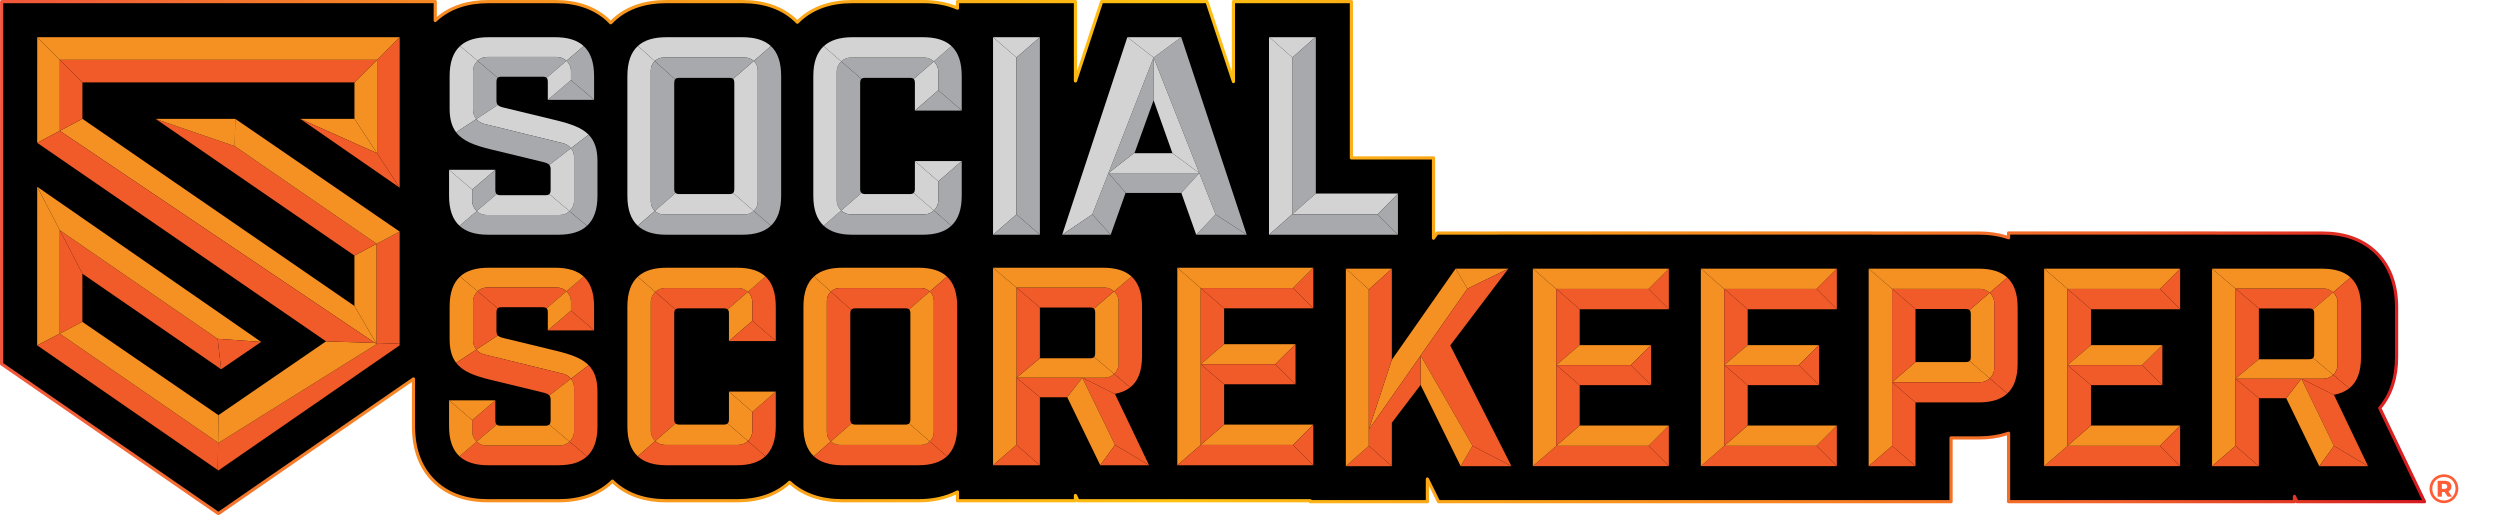 <?xml version="1.0" encoding="UTF-8"?>
<svg id="Layer_1" xmlns="http://www.w3.org/2000/svg" xmlns:xlink="http://www.w3.org/1999/xlink" version="1.1" viewBox="0 0 1031.817 212.635">
  <!-- Generator: Adobe Illustrator 30.0.0, SVG Export Plug-In . SVG Version: 2.1.1 Build 123)  -->
  <defs>
    <style>
      .st0 {
        fill: none;
      }

      .st1 {
        fill: #f15a29;
      }

      .st2 {
        fill: url(#New_Gradient_Swatch);
      }

      .st3 {
        fill: #f59122;
      }

      .st4 {
        fill: #ff5d36;
      }

      .st5 {
        fill: #d3d3d3;
      }

      .st6 {
        fill: #1e4040;
      }

      .st7 {
        fill: #a7a9ac;
      }
    </style>
    <linearGradient id="New_Gradient_Swatch" data-name="New Gradient Swatch" x1="0" y1="106.317" x2="1001.32" y2="106.317" gradientUnits="userSpaceOnUse">
      <stop offset="0" stop-color="#f1563c"/>
      <stop offset=".104" stop-color="#f4762c"/>
      <stop offset=".201" stop-color="#f78f21"/>
      <stop offset=".261" stop-color="#f8981d"/>
      <stop offset=".485" stop-color="#fec111"/>
      <stop offset=".873" stop-color="#f1612b"/>
      <stop offset="1" stop-color="#d71920"/>
    </linearGradient>
  </defs>
  <g>
    <g>
      <path d="M982.177,168.418c3.674-4.263,6.96-10.922,6.96-21.099v-20.38c0-9.937-3.066-17.774-9.113-23.292-5.42-4.947-12.699-7.455-21.634-7.455h-43.912v-.018h-85.484v1.956c-3.662-1.289-7.779-1.94-12.329-1.94h-43.873v-.016h-154.817v.016h-24.854l-1.478,2.113v-33.127h-33.888V.66h-48.685v32.991L498.141.66h-43.477l-10.8,32.74V.66h-48.685v2.692c-4.109-1.785-8.853-2.692-14.202-2.692h-29.113c-9.062,0-16.424,2.567-21.884,7.628-.307.284-.601.579-.892.875-.3-.307-.604-.612-.921-.906-5.421-5.041-12.768-7.597-21.836-7.597h-31.326c-8.918,0-16.187,2.499-21.604,7.428-.464.422-.904.863-1.333,1.312-.389-.407-.788-.807-1.206-1.192-5.428-5.008-12.742-7.548-21.738-7.548h-27.483c-8.961,0-16.255,2.522-21.679,7.495-.113.103-.217.213-.328.318l.001-7.813H.682l-.023,149.555,80.891,55.836,8.592,5.924,80.518-55.578v19.526c0,9.848,3.039,17.646,9.032,23.177,5.443,5.023,12.749,7.57,21.715,7.57h29.113c8.932,0,16.218-2.529,21.656-7.517.201-.184.39-.378.584-.567.151.147.296.299.451.444,5.449,5.069,12.781,7.64,21.793,7.64h29.113c9.003,0,16.329-2.566,21.776-7.625,5.448,5.059,12.774,7.625,21.776,7.625h31.326c6.221,0,11.637-1.215,16.182-3.621v3.621h48.685v-2.172l1.054,2.172h95.869v.391h48.335v-9.351l4.611,9.351h53.985l-.008-.016h108.86v.016h48.685v-26.319h11.409c4.549,0,8.667-.651,12.329-1.94v28.243h69.303v.018h48.685v-2.173l1.054,2.173h52.625l-18.483-38.645Z"/>
      <path class="st2" d="M90.143,212.635c-.131,0-.262-.039-.374-.117l-8.592-5.924L.285,150.758c-.179-.123-.285-.326-.285-.543L.023.66C.023.295.318,0,.682,0h178.954c.175,0,.343.069.467.193.123.123.193.291.193.466l-.001,6.322C185.755,2.348,192.93,0,201.642,0h27.483C238.291,0,245.756,2.598,251.31,7.723c.259.239.511.483.758.731.312-.315.603-.593.89-.855C258.5,2.557,265.918,0,275.005,0h31.327C315.572,0,323.07,2.615,328.617,7.774c.16.149.317.301.473.454.145-.143.292-.284.442-.423C335.118,2.626,342.632,0,351.864,0h29.113c5.011,0,9.562.795,13.543,2.365V.66C394.52.295,394.815,0,395.18,0h48.685c.364,0,.66.295.66.66v28.634L454.038.453c.089-.271.342-.453.626-.453h43.477c.284,0,.537.182.626.452l9.644,29.109V.66C508.411.295,508.706,0,509.07,0h48.685c.364,0,.66.295.66.66v63.855h33.227c.364,0,.66.295.66.66v31.034l.278-.397c.123-.176.325-.281.54-.281h24.714c.045-.01.092-.016.14-.016h154.817c.049,0,.097.005.144.016h43.729c4.241,0,8.161.566,11.669,1.683v-1.039c0-.364.295-.66.66-.66h85.484c.052,0,.103.006.152.018h43.76c9.105,0,16.534,2.566,22.08,7.627,6.189,5.648,9.328,13.649,9.328,23.78v20.379c0,8.628-2.301,15.759-6.84,21.2l18.299,38.26c.098.205.084.445-.037.636-.121.192-.332.308-.558.308h-52.625c-.21,0-.404-.099-.527-.263-.121.16-.311.263-.527.263h-48.685c-.052,0-.103-.006-.152-.018h-69.151c-.364,0-.66-.295-.66-.66v-27.326c-3.508,1.117-7.428,1.683-11.669,1.683h-10.749v25.659c0,.364-.295.66-.66.66h-48.685c-.049,0-.097-.005-.144-.016h-108.57c-.045.01-.091.016-.139.016h-53.985c-.252,0-.48-.143-.592-.368l-3.359-6.813v6.521c0,.364-.295.66-.66.66h-48.335c-.269,0-.499-.16-.603-.391h-95.266c-.21,0-.404-.099-.527-.263-.121.16-.312.263-.527.263h-48.685c-.364,0-.66-.295-.66-.66v-2.549c-4.433,2.13-9.648,3.208-15.523,3.208h-31.326c-8.93,0-16.252-2.487-21.776-7.394-5.524,4.907-12.846,7.394-21.776,7.394h-29.114c-9.184,0-16.668-2.63-22.242-7.817l-.002-.002c-.045.043-.09.086-.136.128-5.564,5.104-13.001,7.691-22.103,7.691h-29.113c-9.138,0-16.594-2.606-22.163-7.745-6.134-5.661-9.245-13.622-9.245-23.662v-18.269l-79.483,54.863c-.113.078-.244.117-.375.117ZM1.319,149.869l88.824,61.305,80.143-55.319c.202-.14.465-.155.682-.041.217.114.353.339.353.584v19.526c0,9.657,2.968,17.291,8.82,22.692,5.317,4.907,12.473,7.395,21.268,7.395h29.113c8.762,0,15.898-2.471,21.21-7.343.129-.119.254-.243.379-.366l.191-.188c.256-.249.664-.249.92.001l.178.176c.085.086.171.173.261.256,5.323,4.953,12.504,7.464,21.344,7.464h29.114c8.83,0,16.005-2.506,21.327-7.449.254-.235.644-.235.898,0,5.322,4.943,12.498,7.449,21.327,7.449h31.326c6.09,0,11.431-1.192,15.873-3.544.205-.108.451-.102.649.018.198.119.319.334.319.565v2.961h47.365v-1.512c0-.308.212-.574.512-.643.301-.069.607.078.742.355l.874,1.8h95.456c.269,0,.499.16.603.391h47.073v-8.692c0-.307.211-.573.51-.643.303-.07.606.076.742.351l4.429,8.983h53.429c.044-.01.091-.016.138-.016h108.86c.049,0,.097.005.144.016h47.882v-25.659c0-.364.295-.66.66-.66h11.409c4.449,0,8.523-.64,12.109-1.903.204-.07.426-.04.601.084.175.124.278.325.278.539v27.584h68.643c.052,0,.103.006.152.018h47.873v-1.513c0-.308.212-.574.512-.643.3-.068.607.079.742.355l.874,1.801h51.165l-18.031-37.701c-.113-.236-.076-.517.095-.715,4.512-5.236,6.8-12.19,6.8-20.669v-20.379c0-9.744-2.994-17.417-8.898-22.805-5.294-4.832-12.424-7.283-21.19-7.283h-43.912c-.052,0-.103-.006-.151-.018h-84.673v1.296c0,.214-.103.415-.278.539-.175.124-.397.156-.601.084-3.586-1.263-7.661-1.903-12.109-1.903h-43.873c-.049,0-.097-.005-.143-.016h-154.534c-.045.01-.092.016-.14.016h-24.51l-1.281,1.831c-.164.236-.463.337-.739.251-.275-.086-.461-.341-.461-.629v-32.468h-33.227c-.364,0-.66-.295-.66-.66V1.319h-47.366v32.331c0,.324-.235.6-.555.651-.32.05-.629-.137-.731-.444l-10.78-32.539h-42.523l-10.65,32.287c-.102.308-.411.498-.731.445-.32-.051-.555-.327-.555-.651V1.319h-47.365v2.033c0,.222-.112.43-.298.552-.185.123-.421.143-.625.053-4.028-1.75-8.718-2.638-13.94-2.638h-29.113c-8.89,0-16.102,2.507-21.435,7.453-.299.277-.586.565-.87.854-.124.126-.293.197-.47.197h-.001c-.178-.001-.347-.072-.471-.199-.292-.299-.589-.596-.898-.883-5.295-4.924-12.491-7.421-21.387-7.421h-31.327c-8.748,0-15.868,2.441-21.16,7.256-.452.412-.882.842-1.3,1.28-.249.261-.706.261-.955-.001-.379-.398-.769-.787-1.175-1.162-5.303-4.892-12.466-7.373-21.291-7.373h-27.483c-8.791,0-15.935,2.463-21.233,7.321l-.319.31c-.191.182-.472.231-.715.128-.242-.104-.399-.343-.399-.606l.001-7.153H1.342l-.022,148.549Z"/>
    </g>
    <g>
      <g>
        <polygon class="st3" points="24.686 54 154.746 141.545 155.18 141.559 146.279 126.282 146.279 126.282 34.013 49.047 24.686 53.998 24.686 54"/>
        <polygon class="st1" points="24.686 53.998 34.013 49.047 34.013 49.047 34.016 34.018 34.016 34.018 24.686 24.688 24.686 53.998"/>
        <polygon class="st3" points="146.291 49.047 123.889 49.047 123.889 49.047 155.609 63.238 146.291 49.047"/>
        <polygon class="st3" points="155.447 141.568 155.447 100.617 155.447 100.617 146.282 105.476 146.282 105.476 146.279 126.282 155.18 141.559 155.447 141.568"/>
        <polygon class="st1" points="123.889 49.047 164.948 77.461 164.948 77.461 155.609 63.238 123.889 49.047"/>
        <polygon class="st3" points="155.625 63.245 155.625 24.688 146.293 34.018 146.291 49.047 146.291 49.047 155.609 63.238 155.625 63.245"/>
        <polygon class="st1" points="155.625 24.684 24.686 24.684 24.686 24.688 34.016 34.018 34.016 34.018 34.016 34.012 146.119 34.012 146.119 34.018 146.293 34.018 146.293 34.018 155.625 24.688 155.625 24.684"/>
        <polygon class="st1" points="155.447 142.016 155.447 141.568 155.18 141.559 155.447 142.016"/>
        <polygon class="st1" points="154.746 141.545 155.447 142.016 155.18 141.559 154.746 141.545"/>
        <polygon class="st1" points="155.447 100.617 155.447 141.568 164.939 141.882 164.946 95.58 164.946 95.58 155.447 100.617 155.447 100.617"/>
        <polygon class="st1" points="96.898 60.336 64.285 49.123 146.282 105.476 155.447 100.617 96.898 60.336"/>
        <polygon class="st3" points="97.082 49.047 97.082 49.047 64.175 49.047 64.285 49.123 96.898 60.336 97.082 49.047"/>
        <polygon class="st3" points="155.447 100.617 164.946 95.58 97.082 49.047 96.898 60.336 155.447 100.617"/>
        <polygon class="st1" points="24.686 95.044 34.003 112.975 91.264 152.401 91.264 152.401 89.825 139.84 24.686 95.044"/>
        <polygon class="st3" points="89.825 139.84 107.782 141.117 15.348 77.073 24.686 95.044 89.825 139.84"/>
        <polygon class="st3" points="24.686 95.044 24.686 95.044 15.348 77.073 15.348 77.073 15.338 142.533 24.669 137.692 24.686 95.044"/>
        <polygon class="st1" points="155.625 63.245 155.609 63.238 164.948 77.461 164.958 15.357 155.625 24.688 155.625 63.245"/>
        <polygon class="st1" points="155.447 141.568 155.447 142.016 90.148 182.791 90.015 182.699 89.882 193.988 90.138 194.165 164.938 142.534 164.939 141.882 155.447 141.568"/>
        <polygon class="st1" points="24.686 95.044 24.669 137.692 34 132.85 34.003 112.975 34.003 112.975 24.686 95.044 24.686 95.044"/>
        <polygon class="st1" points="24.669 137.692 24.669 137.692 15.338 142.533 15.338 142.533 89.882 193.988 90.015 182.699 24.669 137.692"/>
        <polygon class="st1" points="91.264 152.401 107.782 141.117 107.782 141.117 89.825 139.84 91.264 152.401"/>
        <polygon class="st3" points="24.686 24.688 24.685 24.686 15.357 15.357 15.357 15.357 15.35 58.954 24.686 53.998 24.686 24.688"/>
        <polygon class="st3" points="24.686 24.688 24.686 24.684 155.625 24.684 155.625 24.688 164.958 15.357 164.958 15.357 15.357 15.357 24.685 24.686 24.686 24.688"/>
        <polygon class="st3" points="24.669 137.692 90.015 182.699 90.148 171.336 90.138 171.342 34 132.85 34 132.85 24.669 137.692 24.669 137.692"/>
        <polygon class="st3" points="90.148 182.791 155.447 142.016 154.746 141.545 134.569 140.877 134.569 140.877 90.148 171.336 90.015 182.699 90.148 182.791"/>
        <polygon class="st1" points="24.686 54 24.686 53.998 15.35 58.954 15.35 58.954 134.569 140.877 154.746 141.545 24.686 54"/>
      </g>
      <g>
        <path class="st5" d="M268.601,83.216V29.018c0-1.499.628-2.849,1.633-3.809l-6.955-6.243c-2.902,2.64-4.343,6.752-4.343,12.463v49.376c0,5.607,1.418,9.703,4.275,12.362l7.051-6.116c-1.02-.962-1.66-2.322-1.66-3.835Z"/>
        <path class="st5" d="M273.876,23.743h33.587c1.401,0,2.67.55,3.615,1.44l7.097-6.157c-2.649-2.463-6.562-3.668-11.842-3.668h-31.326c-5.18,0-9.066,1.187-11.727,3.607l6.955,6.243c.947-.906,2.228-1.465,3.642-1.465Z"/>
        <path class="st7" d="M322.402,80.805V31.429c0-5.666-1.386-9.759-4.229-12.402l-7.097,6.157c1.02.962,1.66,2.322,1.66,3.835v54.198c0,1.513-.64,2.873-1.66,3.835l7.073,6.136c2.858-2.658,4.253-6.76,4.253-12.382Z"/>
        <path class="st7" d="M307.462,88.491h-33.587c-1.401,0-2.67-.55-3.615-1.44l-7.051,6.116c2.662,2.477,6.572,3.709,11.795,3.709h31.326c5.265,0,9.169-1.226,11.818-3.689l-7.073-6.136c-.945.891-2.214,1.44-3.615,1.44Z"/>
        <path class="st7" d="M278.266,77.894v-43.554c0-.748.116-1.251.366-1.593l-8.399-7.539c-1.004.96-1.633,2.31-1.633,3.809v54.198c0,1.513.64,2.873,1.66,3.835l8.541-7.409c-.375-.347-.536-.905-.536-1.748Z"/>
        <path class="st5" d="M303.071,34.34v43.554c0,.859-.137,1.421-.514,1.766l8.52,7.391c1.02-.962,1.66-2.322,1.66-3.835V29.018c0-1.513-.64-2.873-1.66-3.835l-8.494,7.369c.36.331.489.887.489,1.789Z"/>
        <path class="st5" d="M300.858,80.106h-20.379c-.788,0-1.326-.14-1.677-.465l-8.541,7.409c.944.891,2.214,1.44,3.615,1.44h33.587c1.401,0,2.67-.55,3.615-1.44l-8.52-7.391c-.339.31-.872.446-1.698.446Z"/>
        <path class="st7" d="M273.876,23.743c-1.414,0-2.695.56-3.642,1.465l8.399,7.539c.334-.457.915-.62,1.847-.62h20.379c.846,0,1.386.114,1.724.424l8.494-7.369c-.944-.891-2.214-1.44-3.615-1.44h-33.587Z"/>
      </g>
      <g>
        <path class="st3" d="M346.541,118.883h33.587c1.401,0,2.67.55,3.615,1.44l7.097-6.157c-2.649-2.463-6.562-3.668-11.842-3.668h-31.326c-5.18,0-9.066,1.187-11.727,3.607l6.955,6.243c.947-.906,2.228-1.465,3.642-1.465Z"/>
        <path class="st3" d="M341.267,178.356v-54.198c0-1.499.628-2.849,1.633-3.809l-6.955-6.243c-2.902,2.64-4.343,6.752-4.343,12.463v49.376c0,5.607,1.418,9.703,4.275,12.362l7.051-6.116c-1.02-.962-1.66-2.322-1.66-3.835Z"/>
        <path class="st1" d="M395.068,175.945v-49.376c0-5.666-1.386-9.759-4.229-12.402l-7.097,6.157c1.02.962,1.66,2.322,1.66,3.835v54.198c0,1.513-.64,2.873-1.66,3.835l7.073,6.136c2.858-2.658,4.253-6.76,4.253-12.382Z"/>
        <path class="st1" d="M380.128,183.631h-33.587c-1.401,0-2.67-.55-3.615-1.44l-7.051,6.116c2.662,2.477,6.572,3.709,11.795,3.709h31.326c5.265,0,9.169-1.226,11.818-3.689l-7.073-6.136c-.945.891-2.214,1.44-3.615,1.44Z"/>
        <path class="st1" d="M350.932,173.034v-43.554c0-.748.116-1.251.366-1.593l-8.399-7.539c-1.004.96-1.633,2.31-1.633,3.809v54.198c0,1.513.64,2.873,1.66,3.835l8.541-7.409c-.375-.347-.536-.905-.536-1.748Z"/>
        <path class="st1" d="M346.541,118.883c-1.414,0-2.695.56-3.642,1.465l8.399,7.539c.334-.457.915-.62,1.847-.62h20.379c.846,0,1.386.114,1.724.424l8.494-7.369c-.944-.891-2.214-1.44-3.615-1.44h-33.587Z"/>
        <path class="st3" d="M373.524,175.246h-20.379c-.788,0-1.326-.14-1.677-.465l-8.541,7.409c.944.891,2.214,1.44,3.615,1.44h33.587c1.401,0,2.67-.55,3.615-1.44l-8.52-7.391c-.339.31-.872.446-1.698.446Z"/>
        <path class="st3" d="M375.737,129.48v43.554c0,.859-.137,1.421-.514,1.766l8.52,7.391c1.02-.962,1.66-2.322,1.66-3.835v-54.198c0-1.513-.64-2.873-1.66-3.835l-8.494,7.369c.36.331.489.887.489,1.789Z"/>
      </g>
      <g>
        <polygon class="st5" points="377.601 66.481 387.266 74.866 396.932 66.481 396.932 66.481 377.601 66.481"/>
        <path class="st7" d="M345.343,29.613v53.007c0,1.683.713,3.197,1.848,4.268l8.353-7.246c-.375-.347-.535-.905-.535-1.748v-43.554c0-.884.151-1.438.509-1.772l-8.327-7.223c-1.135,1.071-1.848,2.584-1.848,4.268Z"/>
        <path class="st5" d="M387.266,29.613c0-1.683-.713-3.197-1.848-4.268l-8.327,7.223c.358.334.509.888.509,1.771v11.296l9.666-8.394v-7.628Z"/>
        <polygon class="st7" points="377.601 45.636 377.601 45.636 396.932 45.636 396.932 45.636 387.266 37.242 377.601 45.636"/>
        <path class="st5" d="M351.214,88.491h30.182c1.559,0,2.972-.612,4.023-1.603l-8.353-7.246c-.351.324-.89.465-1.677.465h-18.167c-.788,0-1.326-.14-1.677-.464l-8.353,7.246c1.051.991,2.464,1.603,4.023,1.603Z"/>
        <path class="st5" d="M387.266,82.62v-7.754l-9.666-8.385h0v11.412c0,.843-.16,1.401-.536,1.748l8.353,7.246c1.135-1.071,1.848-2.584,1.848-4.268Z"/>
        <path class="st7" d="M381.396,23.743h-30.182c-1.559,0-2.972.612-4.023,1.603l8.327,7.223c.35-.326.898-.441,1.703-.441h18.167c.806,0,1.354.116,1.704.442l8.327-7.223c-1.051-.991-2.464-1.603-4.023-1.603Z"/>
        <path class="st7" d="M387.266,29.613v7.628l9.666,8.394v-14.207c0-5.671-1.389-9.767-4.22-12.409l-7.293,6.327c1.135,1.071,1.848,2.584,1.848,4.268Z"/>
        <path class="st7" d="M387.266,82.62c0,1.683-.713,3.197-1.848,4.268l7.238,6.279c2.858-2.659,4.275-6.755,4.275-12.362v-14.323l-9.666,8.385v7.754Z"/>
        <path class="st7" d="M381.396,88.491h-30.182c-1.559,0-2.972-.612-4.023-1.603l-7.238,6.279c2.662,2.477,6.572,3.708,11.796,3.708h29.113c5.223,0,9.133-1.232,11.795-3.709l-7.238-6.279c-1.051.991-2.464,1.603-4.023,1.603Z"/>
        <path class="st5" d="M351.214,23.743h30.182c1.559,0,2.972.612,4.023,1.603l7.293-6.327c-2.634-2.458-6.515-3.661-11.734-3.661h-29.113c-5.258,0-9.214,1.219-11.905,3.714l7.232,6.273c1.051-.991,2.464-1.603,4.023-1.603Z"/>
        <path class="st5" d="M345.343,82.62V29.613c0-1.683.713-3.197,1.848-4.268l-7.232-6.273c-2.852,2.645-4.282,6.724-4.282,12.356v49.376c0,5.607,1.417,9.703,4.275,12.362l7.238-6.279c-1.135-1.071-1.848-2.584-1.848-4.268Z"/>
      </g>
      <g>
        <path class="st1" d="M268.601,124.753v53.007c0,1.683.713,3.197,1.848,4.268l8.353-7.246c-.375-.347-.535-.905-.535-1.748v-43.554c0-.884.151-1.438.509-1.772l-8.327-7.223c-1.135,1.071-1.848,2.584-1.848,4.268Z"/>
        <path class="st1" d="M304.653,118.883h-30.182c-1.559,0-2.972.612-4.023,1.603l8.327,7.223c.35-.326.898-.441,1.703-.441h18.167c.806,0,1.354.116,1.704.442l8.327-7.223c-1.051-.991-2.464-1.603-4.023-1.603Z"/>
        <path class="st3" d="M310.524,124.753c0-1.683-.713-3.197-1.848-4.268l-8.327,7.223c.358.334.509.888.509,1.771v11.296l9.666-8.394v-7.628Z"/>
        <path class="st3" d="M310.524,177.76v-7.754l-9.666-8.385h0v11.412c0,.843-.16,1.401-.536,1.748l8.353,7.246c1.135-1.071,1.848-2.584,1.848-4.268Z"/>
        <polygon class="st1" points="300.858 140.776 300.858 140.776 320.19 140.776 320.19 140.776 310.524 132.382 300.858 140.776"/>
        <path class="st3" d="M274.471,183.631h30.182c1.559,0,2.972-.612,4.023-1.603l-8.353-7.246c-.351.324-.89.465-1.677.465h-18.167c-.788,0-1.326-.14-1.677-.464l-8.353,7.246c1.051.991,2.464,1.603,4.023,1.603Z"/>
        <path class="st3" d="M268.601,177.76v-53.007c0-1.683.713-3.197,1.848-4.268l-7.232-6.273c-2.852,2.645-4.282,6.724-4.282,12.356v49.376c0,5.607,1.417,9.703,4.275,12.362l7.238-6.279c-1.135-1.071-1.848-2.584-1.848-4.268Z"/>
        <path class="st1" d="M310.524,177.76c0,1.683-.713,3.197-1.848,4.268l7.238,6.279c2.858-2.659,4.275-6.755,4.275-12.362v-14.323l-9.666,8.385v7.754Z"/>
        <path class="st1" d="M304.653,183.631h-30.182c-1.559,0-2.972-.612-4.023-1.603l-7.238,6.279c2.662,2.477,6.572,3.708,11.796,3.708h29.113c5.223,0,9.133-1.232,11.795-3.709l-7.238-6.279c-1.051.991-2.464,1.603-4.023,1.603Z"/>
        <polygon class="st3" points="300.858 161.621 310.524 170.006 320.19 161.621 320.19 161.621 300.858 161.621"/>
        <path class="st1" d="M310.524,124.753v7.628l9.666,8.394v-14.207c0-5.671-1.389-9.767-4.22-12.409l-7.293,6.327c1.135,1.071,1.848,2.584,1.848,4.268Z"/>
        <path class="st3" d="M274.471,118.883h30.182c1.559,0,2.972.612,4.023,1.603l7.293-6.327c-2.634-2.458-6.515-3.661-11.734-3.661h-29.113c-5.258,0-9.214,1.219-11.905,3.714l7.232,6.273c1.051-.991,2.464-1.603,4.023-1.603Z"/>
      </g>
      <g>
        <polygon class="st5" points="429.188 15.358 409.856 15.358 419.522 23.743 429.188 15.358"/>
        <polygon class="st5" points="419.522 23.743 409.856 15.358 409.856 15.358 409.856 96.876 419.522 88.491 419.522 23.743"/>
        <polygon class="st7" points="409.856 96.876 409.856 96.876 429.188 96.876 429.188 96.876 419.522 88.491 409.856 96.876"/>
        <polygon class="st7" points="429.188 15.358 419.522 23.743 419.522 88.491 429.188 96.876 429.188 15.358 429.188 15.358"/>
      </g>
      <g>
        <path class="st0" d="M452.013,129.131c0-.887-.152-1.441-.513-1.774l-.792.676.792-.676c-.35-.323-.896-.438-1.699-.438h-20.613l1.488,1.264-1.488-1.264h0v20.962l1.488-1.237-1.488,1.237h20.613c.859,0,1.421-.137,1.766-.515l-.859-.722.859.722c.31-.339.446-.872.446-1.698v-16.536Z"/>
        <path class="st1" d="M461.678,124.54v25.504c0,1.683-.712,3.197-1.847,4.267l6.631,5.573c3.282-2.583,4.882-6.831,4.882-12.936v-20.38c0-5.703-1.436-9.811-4.33-12.452l-7.198,6.143c1.144,1.071,1.863,2.591,1.863,4.281Z"/>
        <path class="st1" d="M455.808,155.915h-9.1l13.463,6.652-.007-.015c2.546-.47,4.634-1.359,6.297-2.668l-6.631-5.573c-1.051.992-2.465,1.604-4.024,1.604Z"/>
        <path class="st3" d="M459.831,154.312l-8.265-6.947c-.345.378-.907.515-1.766.515h-20.613l-9.666,8.035h36.285c1.559,0,2.972-.612,4.024-1.604Z"/>
        <polygon class="st1" points="460.171 183.631 474.256 192.015 474.256 192.015 460.171 162.568 446.708 155.915 460.171 183.631"/>
        <path class="st3" d="M452.013,129.131v16.536c0,.826-.137,1.359-.446,1.698l8.265,6.947c1.135-1.07,1.847-2.584,1.847-4.267v-25.504c0-1.691-.719-3.21-1.863-4.281l-8.316,7.097c.361.333.513.887.513,1.774Z"/>
        <path class="st1" d="M449.8,126.918c.803,0,1.349.115,1.699.438l8.316-7.097c-1.05-.983-2.457-1.589-4.008-1.589h-36.285v.038l9.666,8.21h20.613Z"/>
        <polygon class="st1" points="429.188 126.918 429.188 126.918 419.522 118.708 419.522 155.915 429.188 147.88 429.188 126.918"/>
        <polygon class="st1" points="419.522 155.915 429.188 163.951 440.484 163.951 440.484 163.951 446.708 155.915 419.522 155.915"/>
        <polygon class="st3" points="446.708 155.915 440.484 163.951 454.109 192.015 454.109 192.015 460.171 183.631 446.708 155.915"/>
        <polygon class="st1" points="460.171 183.631 454.109 192.015 474.256 192.015 460.171 183.631"/>
        <path class="st3" d="M419.522,118.67h36.285c1.552,0,2.958.606,4.008,1.589l7.198-6.143c-2.661-2.429-6.552-3.619-11.741-3.619h-45.417l9.666,8.21v-.038Z"/>
        <polygon class="st3" points="419.522 155.915 419.522 118.708 409.856 110.498 409.856 110.498 409.856 192.015 409.856 192.015 419.522 183.631 419.522 155.915"/>
        <polygon class="st1" points="409.856 192.015 429.188 192.015 429.188 192.015 419.522 183.631 409.856 192.015"/>
        <polygon class="st1" points="419.522 183.631 429.188 192.015 429.188 163.951 429.188 163.951 419.522 155.915 419.522 183.631"/>
      </g>
      <g>
        <path class="st0" d="M955.128,129.523c0-.887-.152-1.441-.513-1.774l-.792.676.792-.676c-.35-.323-.896-.438-1.699-.438h-20.613l1.488,1.264-1.488-1.264v20.962l1.488-1.237-1.488,1.237h0s20.613,0,20.613,0c.859,0,1.421-.137,1.766-.515l-.859-.722.859.722c.31-.339.446-.872.446-1.698v-16.536Z"/>
        <polygon class="st1" points="932.303 127.311 922.638 119.1 922.638 156.308 932.303 148.272 932.303 127.311"/>
        <path class="st3" d="M962.947,154.704l-8.265-6.947c-.345.378-.907.515-1.766.515h-20.613s-9.666,8.035-9.666,8.035h36.285c1.559,0,2.972-.612,4.024-1.603Z"/>
        <path class="st1" d="M958.923,156.308h-9.1l13.463,6.652-.007-.015c2.546-.47,4.634-1.359,6.297-2.668l-6.63-5.573c-1.051.992-2.465,1.603-4.024,1.603Z"/>
        <polygon class="st1" points="963.287 184.023 977.371 192.408 977.371 192.408 963.287 162.96 949.824 156.308 963.287 184.023"/>
        <path class="st1" d="M932.303,127.311h20.613c.803,0,1.349.115,1.699.438l8.316-7.097c-1.05-.983-2.457-1.589-4.008-1.589h-36.285v.038l9.666,8.21h0Z"/>
        <path class="st3" d="M955.128,129.523v16.536c0,.826-.136,1.359-.446,1.698l8.265,6.947c1.135-1.07,1.847-2.584,1.847-4.267v-25.504c0-1.691-.719-3.21-1.863-4.281l-8.316,7.097c.361.333.513.887.513,1.774Z"/>
        <path class="st3" d="M922.638,119.062h36.285c1.552,0,2.958.606,4.008,1.589l7.198-6.143c-2.661-2.429-6.552-3.619-11.741-3.619h-45.417l9.666,8.21v-.038Z"/>
        <path class="st1" d="M964.794,124.933v25.504c0,1.683-.712,3.197-1.847,4.267l6.63,5.573c3.282-2.583,4.882-6.831,4.882-12.936v-20.38c0-5.703-1.436-9.811-4.33-12.452l-7.198,6.143c1.144,1.071,1.863,2.591,1.863,4.281Z"/>
        <polygon class="st3" points="949.824 156.308 943.6 164.343 943.6 164.343 957.224 192.408 963.287 184.023 949.824 156.308"/>
        <polygon class="st1" points="977.371 192.408 963.287 184.023 957.224 192.408 957.224 192.408 977.371 192.408"/>
        <polygon class="st1" points="922.638 156.308 932.303 164.343 932.303 164.343 943.6 164.343 949.824 156.308 922.638 156.308"/>
        <polygon class="st3" points="922.638 156.308 922.638 119.1 912.972 110.89 912.972 110.89 912.972 192.408 922.638 184.023 922.638 156.308"/>
        <polygon class="st1" points="922.638 184.023 932.303 192.408 932.303 192.408 932.303 164.343 922.638 156.308 922.638 184.023"/>
        <polygon class="st1" points="912.972 192.408 912.972 192.408 932.303 192.408 922.638 184.023 912.972 192.408"/>
      </g>
      <g>
        <polygon class="st1" points="226.097 136.351 226.097 136.351 245.195 136.351 245.195 136.351 235.646 128.196 226.097 136.351"/>
        <path class="st1" d="M235.646,124.52v3.676l9.549,8.154v-9.782c0-5.674-1.421-9.77-4.285-12.413l-7.126,6.083c1.144,1.071,1.862,2.59,1.862,4.281Z"/>
        <path class="st3" d="M201.107,118.65h28.668c1.552,0,2.959.607,4.008,1.59l7.126-6.083c-2.662-2.456-6.569-3.658-11.786-3.658h-27.483c-5.2,0-9.098,1.195-11.76,3.636l7.228,6.096c1.049-.977,2.451-1.58,3.998-1.58Z"/>
        <path class="st1" d="M229.775,118.65h-28.668c-1.546,0-2.949.603-3.998,1.58l8.309,7.008c.35-.321.896-.436,1.696-.436h16.769c.803,0,1.349.115,1.699.438l8.2-7c-1.05-.983-2.457-1.59-4.008-1.59Z"/>
        <path class="st3" d="M235.646,124.52c0-1.69-.719-3.21-1.862-4.281l-8.2,7c.361.333.513.888.513,1.775v7.336l9.549-8.154v-3.676Z"/>
        <path class="st3" d="M199.708,146.242l32.747,8.036c1.3.319,2.409,1.058,3.197,2.051l7.281-5.607c-2.83-2.868-7.253-4.421-13.11-5.869l-21.66-5.241c-1.388-.315-2.226-.633-2.705-1.152l-8.871,5.82c.783.947,1.861,1.653,3.121,1.962Z"/>
        <path class="st1" d="M195.237,124.52v16.02c0,1.405.502,2.714,1.35,3.739l8.871-5.82c-.405-.439-.555-1.022-.555-1.876v-7.569c0-.889.154-1.444.517-1.777l-8.309-7.008c-1.15,1.072-1.873,2.595-1.873,4.291Z"/>
        <path class="st3" d="M195.237,140.541v-16.02c0-1.696.723-3.219,1.873-4.291l-7.228-6.096c-2.881,2.642-4.311,6.745-4.311,12.435v13.393c0,4.346.921,7.449,2.691,9.781l8.325-5.462c-.848-1.025-1.35-2.334-1.35-3.739Z"/>
        <path class="st1" d="M194.887,177.991c0,1.691.719,3.211,1.863,4.282l8.227-7.023c-.378-.347-.54-.905-.54-1.751v-8.268h0l-9.549,8.149v4.612Z"/>
        <path class="st1" d="M231.06,183.864h-30.3c-1.552,0-2.96-.607-4.01-1.59l-7.103,6.063c2.662,2.456,6.56,3.679,11.761,3.679h29.113c5.185,0,9.075-1.215,11.736-3.656l-7.203-6.075c-1.048.977-2.45,1.579-3.995,1.579Z"/>
        <path class="st1" d="M246.592,175.945v-14.323c0-5.081-1.256-8.464-3.66-10.9l-7.281,5.607c.803,1.012,1.275,2.286,1.275,3.65v18.017c0,1.695-.723,3.217-1.872,4.288l7.203,6.075c2.897-2.657,4.335-6.769,4.335-12.415Z"/>
        <path class="st3" d="M194.887,177.991v-4.612l-9.549-8.149h0v10.714c0,5.629,1.429,9.734,4.309,12.392l7.103-6.063c-1.144-1.071-1.863-2.591-1.863-4.282Z"/>
        <polygon class="st3" points="204.436 165.231 185.338 165.231 194.887 173.38 204.436 165.231"/>
        <path class="st1" d="M232.455,154.278l-32.747-8.036c-1.261-.309-2.338-1.016-3.121-1.962l-8.325,5.462c2.735,3.603,7.503,5.362,14.078,6.988l21.66,5.24c1.389.331,2.238.67,2.724,1.234l8.928-6.876c-.788-.993-1.897-1.732-3.197-2.051Z"/>
        <path class="st3" d="M236.927,177.996v-18.017c0-1.364-.471-2.639-1.275-3.65l-8.928,6.876c.37.43.536.988.536,1.793v8.502c0,.848-.163,1.407-.543,1.754l8.337,7.031c1.149-1.071,1.872-2.594,1.872-4.288Z"/>
        <path class="st3" d="M200.759,183.864h30.3c1.546,0,2.947-.602,3.995-1.579l-8.337-7.031c-.351.319-.887.458-1.669.458h-18.4c-.785,0-1.322-.14-1.673-.461l-8.227,7.023c1.05.984,2.457,1.59,4.01,1.59Z"/>
      </g>
      <g>
        <path class="st5" d="M201.107,23.51h28.668c1.552,0,2.959.607,4.008,1.59l7.126-6.083c-2.662-2.456-6.569-3.658-11.786-3.658h-27.483c-5.2,0-9.098,1.195-11.76,3.636l7.228,6.096c1.049-.977,2.451-1.58,3.998-1.58Z"/>
        <polygon class="st7" points="226.097 41.211 226.097 41.211 245.195 41.211 245.195 41.211 235.646 33.057 226.097 41.211"/>
        <path class="st7" d="M235.646,29.381v3.676l9.549,8.154v-9.782c0-5.674-1.421-9.77-4.285-12.413l-7.126,6.083c1.144,1.071,1.862,2.59,1.862,4.281Z"/>
        <path class="st7" d="M195.237,29.381v16.02c0,1.405.502,2.714,1.35,3.739l8.871-5.82c-.405-.439-.555-1.022-.555-1.876v-7.569c0-.889.154-1.444.517-1.777l-8.309-7.008c-1.15,1.072-1.873,2.595-1.873,4.291Z"/>
        <path class="st5" d="M199.708,51.102l32.747,8.036c1.3.319,2.409,1.058,3.197,2.051l7.281-5.607c-2.83-2.868-7.253-4.421-13.11-5.869l-21.66-5.241c-1.388-.315-2.226-.633-2.705-1.152l-8.871,5.82c.783.947,1.861,1.653,3.121,1.962Z"/>
        <path class="st5" d="M195.237,45.401v-16.02c0-1.696.723-3.219,1.873-4.291l-7.228-6.096c-2.881,2.642-4.311,6.745-4.311,12.435v13.393c0,4.346.921,7.449,2.691,9.781l8.325-5.462c-.848-1.025-1.35-2.334-1.35-3.739Z"/>
        <path class="st7" d="M229.775,23.51h-28.668c-1.546,0-2.949.603-3.998,1.58l8.309,7.008c.35-.321.896-.436,1.696-.436h16.769c.803,0,1.349.115,1.699.438l8.2-7c-1.05-.983-2.457-1.59-4.008-1.59Z"/>
        <path class="st5" d="M235.646,29.381c0-1.69-.719-3.21-1.862-4.281l-8.2,7c.361.333.513.888.513,1.775v7.336l9.549-8.154v-3.676Z"/>
        <path class="st7" d="M232.455,59.138l-32.747-8.036c-1.261-.309-2.338-1.016-3.121-1.962l-8.325,5.462c2.735,3.603,7.503,5.362,14.078,6.988l21.66,5.24c1.389.331,2.238.67,2.724,1.234l8.928-6.876c-.788-.993-1.897-1.732-3.197-2.051Z"/>
        <polygon class="st5" points="204.436 70.091 185.338 70.091 194.887 78.24 204.436 70.091"/>
        <path class="st7" d="M231.06,88.724h-30.3c-1.552,0-2.96-.607-4.01-1.59l-7.103,6.063c2.662,2.456,6.56,3.679,11.761,3.679h29.113c5.185,0,9.075-1.215,11.736-3.656l-7.203-6.075c-1.048.977-2.45,1.579-3.995,1.579Z"/>
        <path class="st7" d="M246.592,80.805v-14.323c0-5.081-1.256-8.464-3.66-10.9l-7.281,5.607c.803,1.012,1.275,2.286,1.275,3.65v18.017c0,1.695-.723,3.217-1.872,4.288l7.203,6.075c2.897-2.657,4.335-6.769,4.335-12.415Z"/>
        <path class="st5" d="M194.887,82.851v-4.612l-9.549-8.149h0v10.714c0,5.629,1.429,9.734,4.309,12.392l7.103-6.063c-1.144-1.071-1.863-2.591-1.863-4.282Z"/>
        <path class="st5" d="M236.927,82.857v-18.017c0-1.364-.471-2.639-1.275-3.65l-8.928,6.876c.37.43.536.988.536,1.793v8.502c0,.848-.163,1.407-.543,1.754l8.337,7.031c1.149-1.071,1.872-2.594,1.872-4.288Z"/>
        <path class="st7" d="M194.887,82.851c0,1.691.719,3.211,1.863,4.282l8.227-7.023c-.378-.347-.54-.905-.54-1.751v-8.268h0l-9.549,8.149v4.612Z"/>
        <path class="st5" d="M200.759,88.724h30.3c1.546,0,2.947-.602,3.995-1.579l-8.337-7.031c-.351.319-.887.458-1.669.458h-18.4c-.785,0-1.322-.14-1.673-.461l-8.227,7.023c1.05.984,2.457,1.59,4.01,1.59Z"/>
      </g>
      <g>
        <polygon class="st3" points="574.446 110.888 555.465 110.888 564.943 119.474 574.446 110.888"/>
        <polygon class="st3" points="622.542 110.888 600.765 110.888 605.632 119.142 622.542 110.888"/>
        <polygon class="st3" points="586.324 146.737 586.324 146.737 586.324 146.737 605.632 119.142 600.765 110.888 600.765 110.888 574.446 148.503 574.446 148.503 564.955 177.277 586.324 146.737"/>
        <polygon class="st6" points="586.324 146.737 586.324 146.737 586.324 146.737 586.324 146.737"/>
        <polygon class="st1" points="586.324 146.737 607.742 184.005 623.822 192.406 598.552 142.564 622.542 110.888 622.542 110.888 605.632 119.142 586.324 146.737"/>
        <polygon class="st1" points="555.465 192.406 555.465 192.406 574.446 192.406 574.446 192.406 564.943 184.005 555.465 192.406"/>
        <polygon class="st1" points="607.742 184.005 602.861 192.406 602.861 192.406 623.822 192.406 623.822 192.406 607.742 184.005"/>
        <polygon class="st3" points="586.324 146.737 586.324 146.737 586.324 158.867 602.861 192.406 607.742 184.005 586.324 146.737"/>
        <polygon class="st3" points="564.943 119.474 555.465 110.888 555.465 110.888 555.465 192.406 564.943 184.005 564.943 119.474"/>
        <polygon class="st1" points="564.955 177.277 574.446 148.503 574.446 110.888 574.446 110.888 564.943 119.474 564.943 184.005 574.446 192.406 574.446 174.472 586.324 158.867 586.324 146.737 564.955 177.277"/>
      </g>
      <g>
        <polygon class="st0" points="469.183 62.273 468.339 62.933 468.235 63.221 483.886 63.221 483.886 63.221 482.607 62.273 483.886 63.221 476.119 41.371 476.119 43.191 476.119 41.371 468.339 62.933 469.183 62.273"/>
        <polygon class="st6" points="457.475 71.431 457.475 71.431 457.475 71.43 457.475 71.431"/>
        <polygon class="st6" points="457.475 71.431 457.475 71.431 457.475 71.431 457.475 71.431"/>
        <polygon class="st7" points="514.548 96.875 501.717 88.491 493.703 96.876 514.548 96.876 514.548 96.875"/>
        <polygon class="st5" points="468.235 63.221 468.339 62.933 457.475 71.43 457.475 71.431 494.972 71.431 483.886 63.221 483.886 63.221 468.235 63.221"/>
        <polygon class="st7" points="501.717 88.491 514.548 96.875 487.542 15.358 476.119 23.743 501.717 88.491"/>
        <polygon class="st5" points="487.542 15.358 465.278 15.358 476.119 23.743 487.542 15.358"/>
        <polygon class="st7" points="468.339 62.933 476.119 41.371 476.119 23.743 457.475 71.43 468.339 62.933"/>
        <polygon class="st7" points="457.475 71.431 457.475 71.431 464.653 79.64 487.507 79.64 494.972 71.431 457.475 71.431"/>
        <polygon class="st7" points="450.806 88.491 458.418 96.876 464.544 79.64 464.653 79.64 457.475 71.431 450.806 88.491"/>
        <polygon class="st5" points="457.475 71.431 457.475 71.431 457.475 71.43 476.119 23.743 465.278 15.358 438.388 96.876 450.806 88.491 457.475 71.431"/>
        <polygon class="st7" points="438.388 96.876 438.388 96.876 458.418 96.876 458.418 96.876 450.806 88.491 438.388 96.876"/>
        <polygon class="st5" points="476.119 23.743 476.119 41.371 483.886 63.221 494.972 71.431 487.507 79.64 487.577 79.64 493.703 96.876 493.703 96.876 501.717 88.491 476.119 23.743"/>
      </g>
      <g>
        <polygon class="st5" points="542.829 15.358 523.902 15.358 533.413 23.743 542.829 15.358"/>
        <polygon class="st7" points="533.413 88.374 543.078 79.873 543.078 15.358 542.829 15.358 533.413 23.743 533.413 88.374"/>
        <polygon class="st5" points="533.413 88.491 568.581 88.491 576.966 79.906 576.966 79.873 543.078 79.873 543.078 79.873 533.413 88.374 533.413 88.491"/>
        <polygon class="st7" points="568.581 88.491 576.966 96.876 576.966 79.906 568.581 88.491"/>
        <polygon class="st5" points="533.413 23.743 523.902 15.358 523.747 15.358 523.747 96.876 523.747 96.876 533.413 88.374 533.413 23.743"/>
        <polygon class="st7" points="533.413 88.491 533.413 88.374 523.747 96.876 576.966 96.876 568.581 88.491 533.413 88.491"/>
      </g>
      <g>
        <polygon class="st3" points="495.566 183.631 533.646 183.631 542.031 175.246 505.231 175.246 505.231 175.246 495.566 183.631 495.566 183.631"/>
        <polygon class="st1" points="542.031 192.015 542.031 175.246 542.031 175.246 533.646 183.631 542.031 192.015"/>
        <polygon class="st3" points="495.566 150.325 495.566 118.883 495.566 118.883 485.9 110.498 485.9 110.498 485.9 192.015 495.566 183.631 495.566 150.325"/>
        <polygon class="st1" points="495.566 183.631 495.566 183.631 485.9 192.015 485.9 192.015 542.031 192.015 533.646 183.631 495.566 183.631"/>
        <polygon class="st1" points="542.031 127.267 542.031 110.498 533.646 118.883 542.031 127.267"/>
        <polygon class="st3" points="533.646 118.883 542.031 110.498 485.9 110.498 495.566 118.883 533.646 118.883"/>
        <polygon class="st1" points="533.646 118.883 495.566 118.883 505.231 127.267 542.031 127.267 533.646 118.883"/>
        <polygon class="st1" points="495.566 118.883 495.566 150.325 505.231 142.057 505.231 127.267 505.231 127.267 495.566 118.883 495.566 118.883"/>
        <polygon class="st1" points="495.566 183.631 505.231 175.246 505.231 158.594 505.231 158.594 495.566 150.325 495.566 183.631"/>
        <polygon class="st3" points="526.303 150.325 534.681 142.057 505.231 142.057 505.231 142.057 495.566 150.325 526.303 150.325"/>
        <polygon class="st1" points="495.566 150.325 505.231 158.594 534.695 158.594 526.303 150.325 495.566 150.325"/>
        <polygon class="st1" points="534.695 158.594 534.695 158.594 534.695 142.057 534.681 142.057 526.303 150.325 534.695 158.594"/>
      </g>
      <g>
        <polygon class="st1" points="853.335 184.005 843.67 192.39 899.8 192.39 899.8 192.39 891.415 184.005 853.335 184.005"/>
        <polygon class="st3" points="891.415 184.005 899.8 175.621 899.8 175.621 863.001 175.621 853.335 184.005 891.415 184.005"/>
        <polygon class="st1" points="899.8 192.39 899.8 175.621 891.415 184.005 899.8 192.39"/>
        <polygon class="st1" points="899.8 127.642 899.8 110.873 891.415 119.257 899.8 127.642"/>
        <polygon class="st3" points="853.335 184.005 853.335 150.7 853.335 119.257 853.335 119.257 843.67 110.873 843.669 110.873 843.669 192.39 843.67 192.39 853.335 184.005 853.335 184.005"/>
        <polygon class="st3" points="891.415 119.257 899.8 110.873 899.8 110.873 843.67 110.873 853.335 119.257 891.415 119.257"/>
        <polygon class="st1" points="892.464 158.968 892.464 142.432 892.45 142.432 884.072 150.7 892.464 158.968"/>
        <polygon class="st1" points="853.335 119.257 853.335 150.7 863.001 142.432 863.001 142.432 863.001 127.642 863.001 127.642 853.335 119.257 853.335 119.257"/>
        <polygon class="st1" points="899.8 127.642 891.415 119.257 853.335 119.257 863.001 127.642 899.8 127.642 899.8 127.642"/>
        <polygon class="st1" points="853.335 184.005 853.335 184.005 863.001 175.621 863.001 175.621 863.001 158.968 863.001 158.968 853.335 150.7 853.335 184.005"/>
        <polygon class="st3" points="884.072 150.7 892.45 142.432 863.001 142.432 853.335 150.7 884.072 150.7"/>
        <polygon class="st1" points="853.335 150.7 863.001 158.968 892.464 158.968 892.464 158.968 884.072 150.7 853.335 150.7"/>
      </g>
      <g>
        <polygon class="st1" points="758.115 192.39 758.115 175.621 749.73 184.005 758.115 192.39"/>
        <polygon class="st1" points="711.65 184.005 701.984 192.39 758.115 192.39 749.73 184.005 711.65 184.005"/>
        <polygon class="st3" points="749.73 184.005 758.115 175.621 721.316 175.621 711.65 184.005 749.73 184.005"/>
        <polygon class="st3" points="749.73 119.257 758.115 110.873 701.984 110.873 701.984 110.873 711.65 119.257 749.73 119.257"/>
        <polygon class="st3" points="711.65 184.005 711.65 150.7 711.65 119.257 711.65 119.257 701.984 110.873 701.984 192.39 701.984 192.39 711.65 184.005 711.65 184.005"/>
        <polygon class="st1" points="758.115 127.642 758.115 110.873 749.73 119.257 758.115 127.642"/>
        <polygon class="st1" points="711.65 119.257 711.65 150.7 721.316 142.432 721.316 127.642 721.316 127.642 711.65 119.257 711.65 119.257"/>
        <polygon class="st1" points="711.65 184.005 711.65 184.005 721.316 175.621 721.316 175.621 721.316 158.968 711.65 150.7 711.65 184.005"/>
        <polygon class="st3" points="742.387 150.7 750.765 142.432 721.316 142.432 721.316 142.432 711.65 150.7 742.387 150.7"/>
        <polygon class="st1" points="749.73 119.257 711.65 119.257 721.316 127.642 758.115 127.642 749.73 119.257"/>
        <polygon class="st1" points="711.65 150.7 721.316 158.968 721.316 158.968 750.779 158.968 742.387 150.7 711.65 150.7"/>
        <polygon class="st1" points="750.779 158.968 750.779 158.968 750.779 142.432 750.765 142.432 742.387 150.7 750.779 158.968"/>
      </g>
      <g>
        <polygon class="st1" points="642.317 184.005 632.652 192.39 688.782 192.39 680.397 184.005 642.317 184.005"/>
        <polygon class="st1" points="688.782 127.642 688.782 110.873 680.397 119.257 688.782 127.642"/>
        <polygon class="st3" points="642.317 184.005 642.317 150.7 642.317 119.257 642.317 119.257 632.652 110.873 632.652 110.873 632.652 192.39 632.652 192.39 642.317 184.005 642.317 184.005"/>
        <polygon class="st1" points="688.782 192.39 688.782 175.621 680.397 184.005 688.782 192.39"/>
        <polygon class="st3" points="680.397 184.005 688.782 175.621 651.983 175.621 642.317 184.005 680.397 184.005"/>
        <polygon class="st3" points="680.397 119.257 688.782 110.873 632.652 110.873 642.317 119.257 680.397 119.257"/>
        <polygon class="st1" points="642.317 119.257 642.317 150.7 651.983 142.432 651.983 127.642 651.983 127.642 642.317 119.257 642.317 119.257"/>
        <polygon class="st3" points="673.054 150.7 681.432 142.432 651.983 142.432 651.983 142.432 642.317 150.7 673.054 150.7"/>
        <polygon class="st1" points="680.397 119.257 642.317 119.257 651.983 127.642 688.782 127.642 680.397 119.257"/>
        <polygon class="st1" points="642.317 150.7 651.983 158.968 681.446 158.968 673.054 150.7 642.317 150.7"/>
        <polygon class="st1" points="642.317 184.005 642.317 184.005 651.983 175.621 651.983 175.621 651.983 158.968 651.983 158.968 642.317 150.7 642.317 184.005"/>
        <polygon class="st1" points="681.446 158.968 681.446 158.968 681.446 142.432 681.432 142.432 673.054 150.7 681.446 158.968"/>
      </g>
      <g>
        <path class="st0" d="M790.579,149.435l1.893-1.631-1.893,1.631h20.612c.804,0,1.352-.115,1.702-.44l-1.383-1.191,1.383,1.191c.359-.334.511-.888.511-1.773v-17.468c0-.885-.151-1.439-.511-1.772l-1.383,1.191,1.383-1.191c-.35-.325-.898-.44-1.702-.44h-20.612l2.799,2.411-2.799-2.411h0v21.893Z"/>
        <path class="st3" d="M813.404,129.754v17.468c0,.885-.151,1.439-.511,1.773l8.322,7.169c1.139-1.071,1.854-2.587,1.854-4.274v-26.805c0-1.687-.715-3.203-1.854-4.274l-8.323,7.17c.359.333.511.887.511,1.772Z"/>
        <path class="st1" d="M780.913,119.215l9.666,8.327h20.612c.804,0,1.352.115,1.702.44l8.323-7.17c-1.05-.988-2.461-1.597-4.017-1.597h-36.285Z"/>
        <path class="st3" d="M811.191,149.435h-20.612l-9.666,8.326h36.285c1.556,0,2.966-.609,4.017-1.597l-8.322-7.169c-.35.325-.898.44-1.702.44Z"/>
        <polygon class="st1" points="790.579 127.541 790.579 127.541 780.913 119.215 780.913 119.215 780.913 157.761 790.579 149.435 790.579 127.541"/>
        <path class="st3" d="M817.198,119.215c1.556,0,2.966.609,4.017,1.597l7.254-6.249c-2.662-2.468-6.576-3.675-11.805-3.675h-45.417l9.666,8.327h36.285Z"/>
        <path class="st1" d="M817.198,157.761h-36.285l9.666,8.326h26.086c5.229,0,9.142-1.207,11.805-3.675l-7.254-6.248c-1.05.988-2.461,1.597-4.017,1.597Z"/>
        <polygon class="st3" points="780.913 157.761 780.913 119.215 780.913 119.215 771.247 110.888 771.247 110.888 771.247 192.406 780.913 184.021 780.913 157.761"/>
        <path class="st1" d="M832.735,150.017v-23.058c0-5.661-1.414-9.752-4.266-12.396l-7.254,6.249c1.139,1.071,1.854,2.587,1.854,4.274v26.805c0,1.687-.715,3.203-1.854,4.274l7.254,6.248c2.852-2.643,4.266-6.734,4.266-12.396Z"/>
        <polygon class="st1" points="771.247 192.406 771.247 192.406 790.579 192.406 790.579 192.406 780.913 184.021 771.247 192.406"/>
        <polygon class="st1" points="780.913 184.021 790.579 192.406 790.579 166.087 790.579 166.087 780.913 157.761 780.913 184.021"/>
      </g>
    </g>
  </g>
  <path class="st4" d="M1014.609,201.679c0,3.352-2.611,5.979-5.962,5.979s-5.929-2.628-5.929-5.946,2.577-5.946,5.962-5.946,5.929,2.56,5.929,5.912ZM1013.464,201.679c0-2.745-2.005-4.817-4.784-4.817s-4.8,2.122-4.8,4.851,2.021,4.851,4.767,4.851,4.817-2.139,4.817-4.885ZM1010.55,202.791l1.432,2.19h-1.752l-1.229-1.887h-1.162v1.887h-1.752v-6.535h2.847c1.785,0,2.846.91,2.846,2.324,0,.96-.438,1.651-1.229,2.021ZM1008.815,201.78c.791,0,1.246-.371,1.246-1.011,0-.657-.455-1.027-1.246-1.027h-.994v2.038h.994Z"/>
</svg>